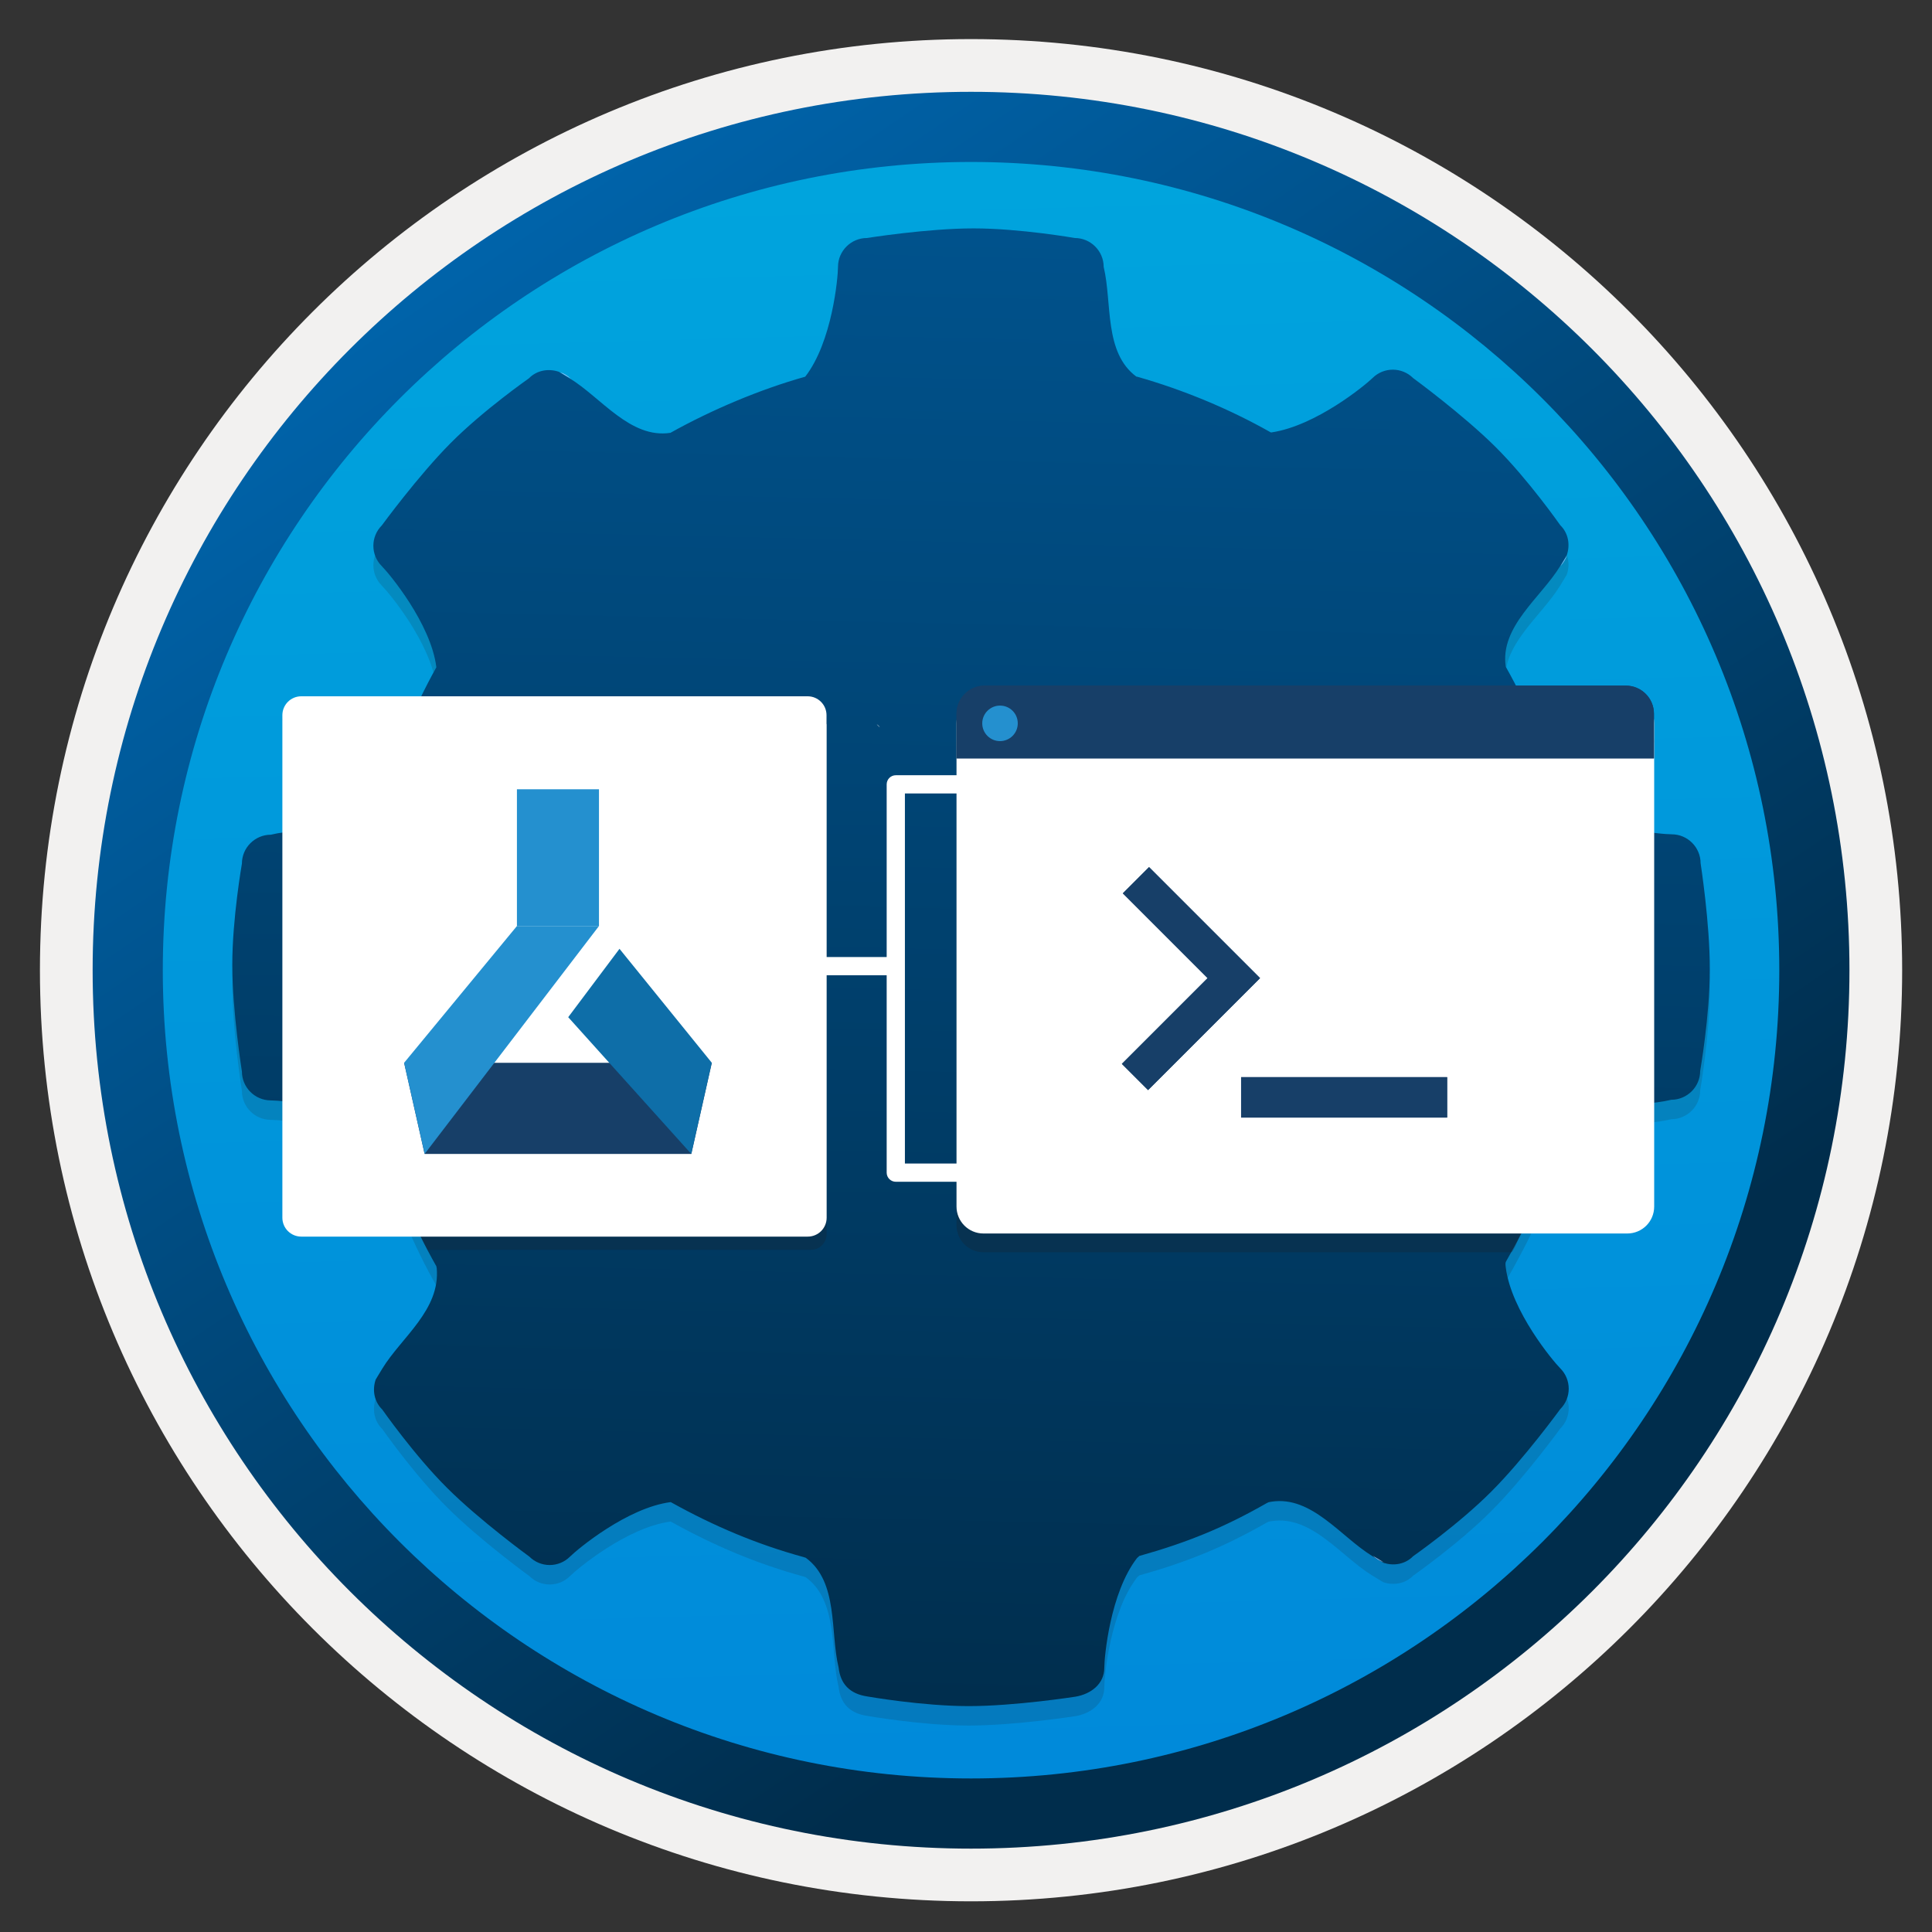 <svg width="103" height="103" viewBox="0 0 103 103" fill="none" xmlns="http://www.w3.org/2000/svg">
<rect x="0" y="0" width="103" height="103" fill="#333333" stroke="none"/>
<path d="M51.769 98.534C25.919 98.534 4.959 77.584 4.959 51.724C4.959 25.864 25.919 4.914 51.769 4.914C77.619 4.914 98.579 25.874 98.579 51.724C98.579 77.574 77.619 98.534 51.769 98.534Z" fill="url(#paint0_linear_174_63366)"/>
<path fill-rule="evenodd" clip-rule="evenodd" d="M97.669 51.724C97.669 77.074 77.119 97.624 51.769 97.624C26.419 97.624 5.869 77.074 5.869 51.724C5.869 26.374 26.419 5.824 51.769 5.824C77.119 5.824 97.669 26.374 97.669 51.724ZM51.769 2.084C79.189 2.084 101.409 24.304 101.409 51.724C101.409 79.144 79.179 101.364 51.769 101.364C24.349 101.364 2.129 79.134 2.129 51.724C2.129 24.304 24.349 2.084 51.769 2.084Z" fill="#F2F1F0"/>
<path fill-rule="evenodd" clip-rule="evenodd" d="M94.859 51.724C94.859 75.525 75.569 94.814 51.769 94.814C27.969 94.814 8.679 75.525 8.679 51.724C8.679 27.924 27.969 8.635 51.769 8.635C75.569 8.635 94.859 27.924 94.859 51.724ZM51.769 4.895C77.629 4.895 98.599 25.864 98.599 51.724C98.599 77.585 77.629 98.555 51.769 98.555C25.909 98.555 4.939 77.585 4.939 51.724C4.939 25.864 25.899 4.895 51.769 4.895Z" fill="url(#paint1_linear_174_63366)"/>
<path opacity="0.15" d="M90.663 47.056C90.663 46.215 89.975 45.516 89.123 45.516C88.566 45.516 85.126 45.21 83.269 43.769C83.269 43.769 83.28 43.747 83.269 43.769C82.57 41.224 81.544 38.844 80.277 36.583C79.95 34.443 82.166 32.881 83.182 31.21C83.357 30.915 83.466 30.751 83.531 30.631C83.717 30.085 83.619 29.463 83.182 29.037C83.182 29.037 81.478 26.602 79.731 24.865C77.984 23.129 75.341 21.196 75.341 21.196C74.74 20.595 73.769 20.595 73.168 21.196C72.775 21.578 70.154 23.74 67.784 24.09C67.751 24.09 67.751 24.09 67.751 24.09C65.556 22.845 63.088 21.818 60.62 21.119H60.587C58.84 19.831 59.299 17.166 58.84 15.266C58.84 14.425 58.152 13.726 57.3 13.726C57.3 13.726 54.373 13.213 51.905 13.213C49.437 13.213 46.216 13.726 46.216 13.726C45.375 13.726 44.676 14.414 44.676 15.266C44.676 15.823 44.37 19.263 42.929 21.119C40.482 21.807 37.916 22.899 35.743 24.112C33.602 24.439 32.041 22.222 30.37 21.207C30.075 21.032 29.911 20.923 29.791 20.857C29.245 20.672 28.623 20.77 28.197 21.207C28.197 21.207 25.761 22.91 24.025 24.658C22.289 26.405 20.356 29.048 20.356 29.048C19.755 29.648 19.755 30.62 20.356 31.221C20.738 31.603 22.966 34.268 23.261 36.594V36.616C22.048 38.789 20.989 41.344 20.29 43.791C20.29 43.791 20.323 43.747 20.29 43.791C18.794 45.603 16.337 45.079 14.437 45.538C13.596 45.538 12.897 46.226 12.897 47.078C12.897 47.078 12.384 50.004 12.384 52.472C12.384 54.941 12.897 58.162 12.897 58.162C12.897 59.003 13.585 59.702 14.437 59.702C14.994 59.702 18.434 60.008 20.29 61.449C20.334 61.427 20.312 61.482 20.312 61.482C21.022 63.939 22.038 66.396 23.271 68.559C23.25 68.591 23.271 68.559 23.282 68.635C23.49 70.874 21.393 72.337 20.378 74.008C20.203 74.303 20.094 74.467 20.028 74.587C19.842 75.133 19.941 75.755 20.378 76.181C20.378 76.181 22.081 78.617 23.828 80.353C25.576 82.1 28.219 84.022 28.219 84.022C28.819 84.623 29.791 84.623 30.392 84.022C30.774 83.64 33.439 81.412 35.765 81.117C35.765 81.117 35.754 81.128 35.797 81.139C38.036 82.384 40.34 83.367 42.863 84.055C42.885 84.066 42.961 84.088 42.961 84.088C44.709 85.376 44.25 88.041 44.709 89.941C44.807 90.793 45.277 91.339 46.248 91.481C46.248 91.481 49.175 91.994 51.643 91.994C54.111 91.994 57.333 91.492 57.333 91.492C58.174 91.35 58.873 90.804 58.873 89.952C58.873 89.395 59.178 85.955 60.62 84.099C60.62 84.099 60.686 84.044 60.74 83.989C63.306 83.269 65.261 82.471 67.533 81.172C67.653 81.128 67.522 81.139 67.795 81.095C69.935 80.768 71.497 82.985 73.168 84C73.463 84.175 73.626 84.284 73.747 84.35C74.293 84.535 74.915 84.437 75.341 84C75.341 84 77.776 82.297 79.513 80.549C81.26 78.802 83.182 76.159 83.182 76.159C83.783 75.559 83.783 74.587 83.182 73.986C82.8 73.604 80.572 70.939 80.277 68.613C80.244 68.373 80.266 68.34 80.299 68.275C81.599 65.992 82.407 64.321 83.117 61.722C83.117 61.722 83.084 61.635 83.248 61.416C84.536 59.669 87.201 60.128 89.101 59.669C89.942 59.669 90.641 58.981 90.641 58.129C90.641 58.129 91.154 55.203 91.154 52.735C91.165 50.288 90.663 47.056 90.663 47.056Z" fill="#1F1D20"/>
<path d="M90.663 46.019C90.663 45.178 89.975 44.479 89.123 44.479C88.566 44.479 85.126 44.173 83.269 42.732C83.269 42.732 83.28 42.71 83.269 42.732C82.57 40.187 81.544 37.806 80.277 35.546C79.95 33.406 82.166 31.844 83.182 30.173C83.357 29.878 83.466 29.714 83.531 29.594C83.717 29.048 83.619 28.426 83.182 28C83.182 28 81.478 25.564 79.731 23.828C77.984 22.092 75.341 20.159 75.341 20.159C74.74 19.558 73.769 19.558 73.168 20.159C72.775 20.541 70.154 22.703 67.784 23.053C67.751 23.053 67.751 23.053 67.751 23.053C65.556 21.808 63.088 20.781 60.62 20.082H60.587C58.84 18.794 59.299 16.129 58.84 14.229C58.84 13.388 58.152 12.689 57.3 12.689C57.3 12.689 54.373 12.176 51.905 12.176C49.437 12.176 46.216 12.689 46.216 12.689C45.375 12.689 44.676 13.377 44.676 14.229C44.676 14.786 44.37 18.226 42.929 20.082C40.482 20.77 37.916 21.862 35.743 23.075C33.602 23.402 32.041 21.185 30.37 20.17C30.075 19.995 29.911 19.886 29.791 19.82C29.245 19.635 28.623 19.733 28.197 20.17C28.197 20.17 25.761 21.873 24.025 23.621C22.289 25.368 20.356 28.011 20.356 28.011C19.755 28.611 19.755 29.583 20.356 30.184C20.738 30.566 22.966 33.231 23.261 35.557V35.579C22.048 37.752 20.989 40.307 20.29 42.754C20.29 42.754 20.323 42.71 20.29 42.754C18.794 44.566 16.337 44.042 14.437 44.501C13.596 44.501 12.897 45.189 12.897 46.041C12.897 46.041 12.384 48.967 12.384 51.435C12.384 53.904 12.897 57.125 12.897 57.125C12.897 57.966 13.585 58.665 14.437 58.665C14.994 58.665 18.434 58.971 20.29 60.412C20.334 60.39 20.312 60.445 20.312 60.445C21.022 62.902 22.038 65.359 23.271 67.522C23.25 67.554 23.271 67.522 23.282 67.598C23.49 69.837 21.393 71.3 20.378 72.971C20.203 73.266 20.094 73.43 20.028 73.55C19.842 74.096 19.941 74.718 20.378 75.144C20.378 75.144 22.081 77.579 23.828 79.316C25.576 81.063 28.219 82.985 28.219 82.985C28.819 83.586 29.791 83.586 30.392 82.985C30.774 82.603 33.439 80.375 35.765 80.08C35.765 80.08 35.754 80.091 35.797 80.102C38.036 81.347 40.34 82.33 42.863 83.018C42.885 83.029 42.961 83.051 42.961 83.051C44.709 84.339 44.25 87.004 44.709 88.904C44.807 89.756 45.277 90.302 46.248 90.444C46.248 90.444 49.175 90.957 51.643 90.957C54.111 90.957 57.333 90.455 57.333 90.455C58.174 90.313 58.873 89.767 58.873 88.915C58.873 88.358 59.178 84.918 60.62 83.061C60.62 83.061 60.686 83.007 60.74 82.952C63.306 82.231 65.261 81.434 67.533 80.135C67.653 80.091 67.522 80.102 67.795 80.058C69.935 79.731 71.497 81.948 73.168 82.963C73.463 83.138 73.626 83.247 73.747 83.313C74.293 83.498 74.915 83.4 75.341 82.963C75.341 82.963 77.776 81.26 79.513 79.512C81.26 77.765 83.182 75.122 83.182 75.122C83.783 74.522 83.783 73.55 83.182 72.949C82.8 72.567 80.572 69.902 80.277 67.576C80.244 67.336 80.266 67.303 80.299 67.237C81.599 64.955 82.407 63.284 83.117 60.685C83.117 60.685 83.084 60.598 83.248 60.379C84.536 58.632 87.201 59.091 89.101 58.632C89.942 58.632 90.641 57.944 90.641 57.092C90.641 57.092 91.154 54.166 91.154 51.697C91.165 49.24 90.663 46.019 90.663 46.019Z" fill="url(#paint2_linear_174_63366)"/>
<path d="M73.79 83.302C73.779 83.302 73.779 83.291 73.768 83.291C73.779 83.291 73.79 83.302 73.79 83.302Z" fill="#9FC2F6"/>
<path d="M73.768 83.291C73.55 83.16 73.19 82.941 73.19 82.941C73.364 83.105 73.561 83.214 73.768 83.291Z" fill="#9FC2F6"/>
<path d="M73.79 83.303C73.999 83.412 73.955 83.401 73.79 83.303V83.303Z" fill="#9FC2F6"/>
<path d="M29.857 19.842C30.075 19.973 30.436 20.191 30.436 20.191C30.261 20.027 30.064 19.907 29.857 19.842Z" fill="#9FC2F6"/>
<path d="M29.835 19.832C29.846 19.832 29.846 19.843 29.857 19.843C29.846 19.843 29.835 19.832 29.835 19.832Z" fill="#9FC2F6"/>
<path d="M29.835 19.83C29.638 19.71 29.671 19.732 29.835 19.83V19.83Z" fill="#9FC2F6"/>
<path d="M20.072 73.549C19.962 73.746 19.984 73.702 20.072 73.549V73.549Z" fill="#9FC2F6"/>
<path d="M20.072 73.549C20.072 73.538 20.083 73.538 20.083 73.527C20.083 73.538 20.072 73.549 20.072 73.549Z" fill="#9FC2F6"/>
<path d="M83.543 29.605C83.412 29.824 83.193 30.184 83.193 30.184C83.346 30.009 83.466 29.813 83.543 29.605Z" fill="#9FC2F6"/>
<path d="M83.553 29.584C83.553 29.595 83.542 29.595 83.542 29.606C83.542 29.595 83.553 29.584 83.553 29.584Z" fill="#9FC2F6"/>
<path d="M83.553 29.583C83.663 29.386 83.641 29.43 83.553 29.583V29.583Z" fill="#9FC2F6"/>
<path d="M56.797 64.321C56.787 64.321 56.787 64.311 56.797 64.321V64.321Z" fill="#F2F1F0"/>
<path d="M56.787 64.31C56.722 64.245 56.623 64.147 56.623 64.147C56.667 64.223 56.722 64.278 56.787 64.31Z" fill="#F2F1F0"/>
<path d="M56.798 64.32C56.853 64.375 56.842 64.364 56.798 64.32V64.32Z" fill="#F2F1F0"/>
<path d="M46.74 38.615C46.806 38.681 46.904 38.779 46.904 38.779C46.871 38.714 46.806 38.648 46.74 38.615Z" fill="#F2F1F0"/>
<path d="M46.74 38.603C46.75 38.603 46.75 38.614 46.74 38.603V38.603Z" fill="#F2F1F0"/>
<path d="M46.74 38.604C46.685 38.549 46.696 38.56 46.74 38.604V38.604Z" fill="#F2F1F0"/>
<path opacity="0.25" d="M52.431 66.761H80.575C80.768 66.794 81.98 63.376 81.98 62.579L88.189 39.552C88.189 38.755 87.549 38.115 86.752 38.115H52.431C51.634 38.115 50.994 38.755 50.994 39.552V65.324C50.994 66.114 51.634 66.761 52.431 66.761Z" fill="#1F1D20"/>
<path opacity="0.25" d="M43.235 66.631C43.696 66.631 44.068 66.259 44.068 65.798V38.332H15.054L21.163 63.137C21.163 63.598 22.797 66.634 22.797 66.634H43.235V66.631Z" fill="#1F1D20"/>
<path d="M44.064 38.579V38.129C44.064 37.571 43.614 37.121 43.056 37.121H16.062C15.505 37.121 15.054 37.571 15.054 38.129V38.629V39.086V64.919C15.054 65.477 15.505 65.927 16.062 65.927H43.064C43.621 65.927 44.071 65.477 44.071 64.919V38.629C44.071 38.611 44.064 38.597 44.064 38.579Z" fill="white"/>
<path d="M31.933 42.078H27.559V49.369H31.933V42.078Z" fill="#2490CF"/>
<path d="M36.855 61.52H22.638L21.544 56.66H37.948L36.855 61.52Z" fill="#173F68"/>
<path d="M22.638 61.52L21.544 56.66L27.559 49.369H31.933L22.638 61.52Z" fill="#2490CF"/>
<path d="M36.855 61.52L30.293 54.229L33.027 50.584L37.948 56.659L36.855 61.52Z" fill="#0E6EA8"/>
<path fill-rule="evenodd" clip-rule="evenodd" d="M47.271 41.816C47.271 41.548 47.489 41.33 47.757 41.33H52.345V42.302H48.243V62.031H52.337V63.003H47.757C47.489 63.003 47.271 62.785 47.271 62.517V41.816Z" fill="white"/>
<path fill-rule="evenodd" clip-rule="evenodd" d="M41.079 51.022H47.828V51.994H41.079V51.022Z" fill="white"/>
<path d="M52.431 65.761H86.752C87.549 65.761 88.189 65.121 88.189 64.324V38.552C88.189 37.755 87.549 37.115 86.752 37.115H52.431C51.634 37.115 50.994 37.755 50.994 38.552V64.324C50.994 65.114 51.634 65.761 52.431 65.761Z" fill="white"/>
<path d="M50.994 40.432H88.176V38.048C88.176 37.225 87.504 36.553 86.68 36.553H52.49C51.667 36.553 50.994 37.225 50.994 38.048V40.432Z" fill="#173F68"/>
<path d="M53.313 39.511C53.829 39.511 54.26 39.093 54.26 38.564C54.26 38.035 53.836 37.617 53.313 37.617C52.791 37.617 52.366 38.042 52.366 38.564C52.366 39.087 52.791 39.511 53.313 39.511Z" fill="#2490CF"/>
<path d="M77.133 57.426H66.166V59.58H77.151V57.426H77.133Z" fill="#173F68"/>
<path d="M61.259 46.228L59.862 47.626L64.381 52.146L59.809 56.718L61.207 58.115L67.177 52.146L61.259 46.228Z" fill="#173F68"/>
<path d="M50.994 40.432H88.176V38.048C88.176 37.225 87.504 36.553 86.68 36.553H52.49C51.667 36.553 50.994 37.225 50.994 38.048V40.432Z" fill="#173F68"/>
<path d="M53.313 39.511C53.829 39.511 54.26 39.093 54.26 38.564C54.26 38.035 53.836 37.617 53.313 37.617C52.791 37.617 52.366 38.042 52.366 38.564C52.366 39.087 52.791 39.511 53.313 39.511Z" fill="#2490CF"/>
<path d="M77.133 57.426H66.166V59.58H77.151V57.426H77.133Z" fill="#173F68"/>
<path d="M61.259 46.228L59.862 47.626L64.381 52.146L59.809 56.718L61.207 58.115L67.177 52.146L61.259 46.228Z" fill="#173F68"/>
<defs>
<linearGradient id="paint0_linear_174_63366" x1="49.995" y1="-13.065" x2="53.977" y2="132.705" gradientUnits="userSpaceOnUse">
<stop stop-color="#00ABDE"/>
<stop offset="1" stop-color="#007ED8"/>
</linearGradient>
<linearGradient id="paint1_linear_174_63366" x1="3.199" y1="-19.898" x2="98.727" y2="120.983" gradientUnits="userSpaceOnUse">
<stop stop-color="#007ED8"/>
<stop offset="0.707" stop-color="#002D4C"/>
</linearGradient>
<linearGradient id="paint2_linear_174_63366" x1="54.819" y1="-82.959" x2="49.247" y2="165.928" gradientUnits="userSpaceOnUse">
<stop stop-color="#007ED8"/>
<stop offset="0.707" stop-color="#002D4C"/>
</linearGradient>
</defs>
</svg>
